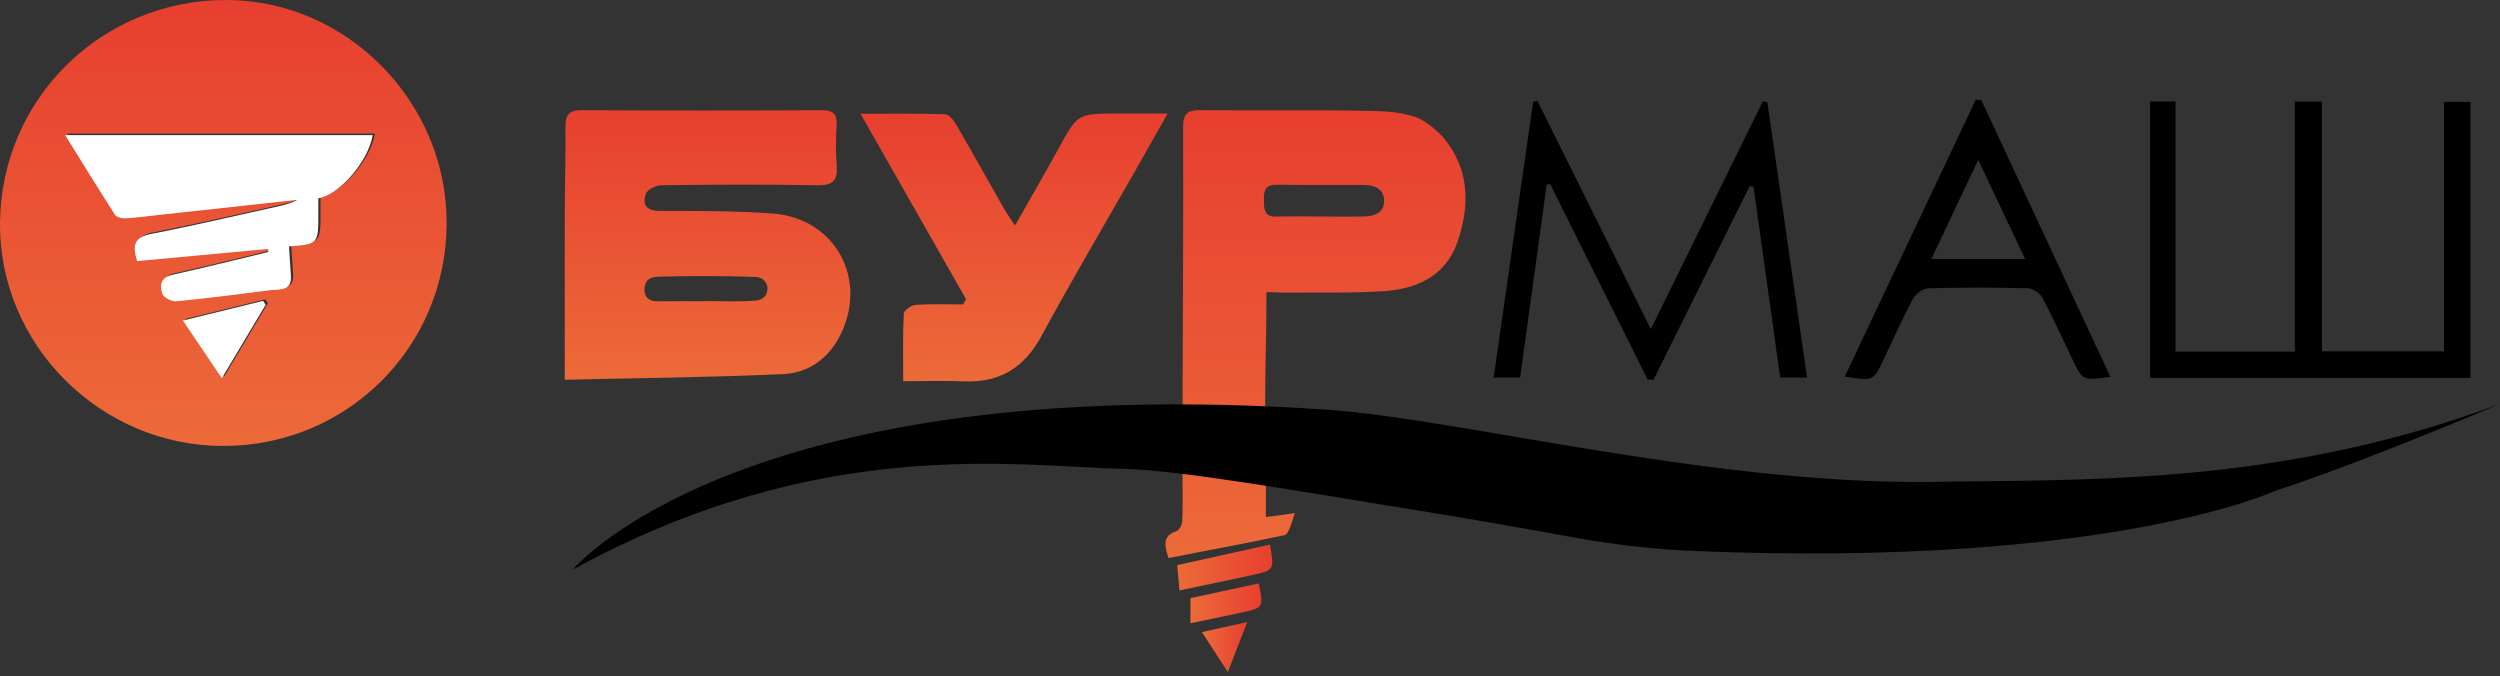 <?xml version="1.0" encoding="UTF-8"?> <svg xmlns="http://www.w3.org/2000/svg" width="366" height="99" viewBox="0 0 366 99" fill="none"><rect x="0" y="0" width="366" height="99" fill="#333333" stroke="none"/><path d="M0.003 32.499C-0.228 50.355 14.607 65.262 32.632 65.289C50.788 65.317 65.323 50.867 65.391 32.724C65.457 14.948 50.823 0.064 33.216 0.001C33.175 0 33.134 0 33.092 0C14.895 0.001 0.237 14.382 0.003 32.499ZM17.172 31.235C14.787 27.535 12.486 23.78 9.863 19.56H54.884C54.268 23.334 50.081 28.267 46.925 28.814C46.925 29.478 46.923 30.184 46.925 30.887C46.943 35.522 46.943 35.522 42.641 35.852C42.729 37.248 42.791 38.635 42.908 40.018C43.12 42.518 41.199 42.089 39.79 42.271C35.228 42.859 30.667 43.453 26.09 43.892C25.427 43.956 24.247 43.318 24.07 42.761C23.707 41.628 23.794 40.402 25.503 40.021C30.215 38.969 34.899 37.796 39.594 36.672C39.59 36.523 39.586 36.372 39.582 36.222C33.189 36.815 26.796 37.408 20.402 38C19.649 35.67 19.986 34.496 22.453 34.018C28.783 32.793 35.065 31.306 41.362 29.915C42.218 29.726 43.058 29.477 43.865 29.029C37.146 29.763 30.427 30.499 23.708 31.233C22.024 31.416 20.342 31.645 18.654 31.746C18.62 31.747 18.585 31.748 18.549 31.748C18.057 31.748 17.384 31.564 17.172 31.235ZM27.097 46.702C31.26 45.681 35.05 44.754 38.839 43.824C38.965 44.016 39.09 44.207 39.216 44.397C37.177 47.81 35.139 51.225 32.801 55.144C30.85 52.257 29.136 49.721 27.097 46.702Z" fill="url(#paint0_linear_22_1002)"></path><path d="M163.548 16.623C157.73 16.631 157.762 16.648 154.968 21.75C152.963 25.407 150.866 29.014 148.593 33.029C147.868 31.908 147.366 31.206 146.94 30.46C144.624 26.393 142.35 22.301 139.997 18.257C139.627 17.622 138.936 16.745 138.368 16.726C134.377 16.593 130.382 16.655 125.975 16.655C131.287 25.986 136.357 34.89 141.425 43.795C141.283 44.053 141.143 44.311 141 44.567C138.688 44.567 136.369 44.471 134.068 44.629C133.43 44.673 132.336 45.443 132.313 45.923C132.155 49.119 132.231 52.325 132.231 55.809C135.39 55.809 138.278 55.714 141.158 55.83C146.403 56.04 149.971 53.809 152.487 49.162C156.905 41.001 161.635 33.01 166.229 24.945C167.73 22.309 169.22 19.665 170.943 16.623C169.094 16.623 167.45 16.622 165.876 16.622C165.088 16.622 164.319 16.623 163.548 16.623Z" fill="url(#paint1_linear_22_1002)"></path><path d="M361.674 55.324H314.781V14.855H318.493V51.475H335.97V14.88H339.929V51.436H357.802V14.917H361.674V55.324Z" fill="black"></path><path d="M258.743 14.97C260.67 28.343 262.597 41.716 264.55 55.266H260.62C259.316 45.933 258.016 36.634 256.717 27.335C256.527 27.311 256.336 27.285 256.145 27.261C251.453 36.71 246.76 46.16 242.068 55.61C241.782 55.591 241.495 55.572 241.209 55.554C236.458 46.023 231.707 36.491 226.956 26.959C226.781 26.988 226.608 27.017 226.433 27.046C225.139 36.423 223.847 45.799 222.541 55.266H218.672C220.616 41.699 222.533 28.309 224.451 14.918C224.66 14.865 224.867 14.81 225.075 14.756C230.539 25.755 236.002 36.754 241.68 48.184C247.278 36.803 252.685 25.813 258.09 14.823C258.308 14.872 258.525 14.921 258.743 14.97Z" fill="black"></path><path d="M172.345 82.728C172.467 84.099 172.557 85.123 172.672 86.436C176.416 85.648 179.81 84.958 183.195 84.218C186.579 83.479 186.575 83.458 185.923 79.73C181.409 80.727 176.904 81.722 172.345 82.728Z" fill="url(#paint2_linear_22_1002)"></path><path d="M174.279 87.575V91.247C177.029 90.672 179.461 90.179 181.885 89.654C184.942 88.992 185.018 88.851 184.274 85.407C180.932 86.131 177.591 86.857 174.279 87.575Z" fill="url(#paint3_linear_22_1002)"></path><path d="M175.961 92.539C177.252 94.529 178.371 96.252 179.755 98.387C180.744 95.836 181.565 93.716 182.588 91.073C180.114 91.621 178.204 92.043 175.961 92.539Z" fill="url(#paint4_linear_22_1002)"></path><path d="M173.207 18.665C173.264 30.953 173.175 43.239 173.137 55.526C173.133 56.55 173.136 57.575 173.136 58.835L173.123 69.333C173.123 71.842 173.177 74.094 173.081 76.339C173.06 76.847 172.617 77.643 172.199 77.777C170.032 78.476 170.575 80.104 171.07 81.701C176.87 80.545 182.391 79.569 188.061 78.34C188.68 78.205 189.139 76.391 189.563 75.108C187.412 75.438 186.638 75.554 185.329 75.681V70.835L185.219 59.129C185.219 53.658 185.415 48.217 185.415 42.783C185.981 42.748 186.442 42.774 186.901 42.802C187.234 42.822 187.566 42.843 187.933 42.837C189.49 42.82 191.049 42.825 192.606 42.828C195.9 42.837 199.193 42.847 202.472 42.639C207.329 42.332 211.622 40.447 213.344 35.502C215.196 30.183 215.206 24.809 211.331 20.172C210.435 19.102 208.453 17.502 207.142 17.094C204.714 16.339 202.824 16.288 200.304 16.232C195.703 16.13 191.1 16.14 186.497 16.149C182.938 16.156 179.38 16.163 175.822 16.119C175.778 16.118 175.735 16.118 175.691 16.118C173.822 16.118 173.198 16.642 173.207 18.665ZM185.035 29.344C185.008 27.983 185.158 27.009 186.925 27.04C189.483 27.087 192.044 27.081 194.604 27.075C196.305 27.071 198.005 27.068 199.706 27.079C201.201 27.089 202.575 27.619 202.633 29.295C202.697 31.157 201.236 31.657 199.658 31.689C197.489 31.732 195.318 31.699 193.148 31.699C191.058 31.696 188.965 31.636 186.879 31.713C186.829 31.715 186.778 31.715 186.732 31.715C185.063 31.717 185.059 30.606 185.035 29.344Z" fill="url(#paint5_linear_22_1002)"></path><path d="M39.259 36.446C32.866 37.039 26.471 37.631 20.078 38.225C19.327 35.893 19.663 34.72 22.13 34.243C28.461 33.017 34.741 31.531 41.039 30.138C41.894 29.949 42.736 29.701 43.541 29.254C36.822 29.988 30.104 30.722 23.384 31.456C21.701 31.639 20.02 31.869 18.331 31.969C17.835 31.998 17.076 31.812 16.848 31.458C14.464 27.758 12.163 24.004 9.538 19.784H54.56C53.944 23.557 49.757 28.49 46.602 29.037C46.602 29.702 46.599 30.407 46.602 31.112C46.619 35.745 46.619 35.745 42.317 36.075C42.405 37.471 42.468 38.858 42.584 40.242C42.796 42.741 40.876 42.313 39.467 42.495C34.905 43.083 30.343 43.677 25.767 44.115C25.104 44.18 23.925 43.541 23.747 42.985C23.384 41.851 23.472 40.627 25.179 40.245C29.891 39.192 34.576 38.021 39.271 36.896C39.267 36.746 39.262 36.596 39.259 36.446Z" fill="white"></path><path d="M38.892 44.621C36.854 48.035 34.815 51.449 32.476 55.367C30.526 52.48 28.813 49.943 26.774 46.925C30.937 45.906 34.727 44.978 38.516 44.049C38.642 44.239 38.767 44.431 38.892 44.621Z" fill="white"></path><path d="M82.786 18.551C82.828 22.592 82.697 26.634 82.686 30.674C82.667 38.752 82.681 46.828 82.681 55.593C93.446 55.344 104.082 55.256 114.699 54.764C118.183 54.605 121.124 52.639 122.856 49.374C127.262 41.071 122.377 31.903 113.037 31.248C107.567 30.865 102.063 30.876 96.576 30.883C94.568 30.886 94.04 29.883 94.547 28.376C94.757 27.75 96.05 27.127 96.858 27.117C104.452 27.026 112.052 26.979 119.644 27.125C121.945 27.169 122.67 26.416 122.496 24.218C122.343 22.29 122.366 20.334 122.485 18.401C122.587 16.729 122.027 16.128 120.306 16.137C108.59 16.194 96.873 16.196 85.156 16.134C85.143 16.134 85.13 16.134 85.118 16.134C83.32 16.134 82.767 16.819 82.786 18.551ZM94.953 43.752C94.493 43.424 94.296 42.883 94.361 42.163C94.495 40.696 95.574 40.548 96.23 40.52C96.237 40.519 96.245 40.516 96.253 40.515C98.575 40.45 100.9 40.413 103.224 40.418C105.742 40.417 108.259 40.457 110.772 40.561C110.914 40.567 111.057 40.597 111.197 40.646C112.012 40.932 112.393 41.66 112.358 42.364C112.358 42.365 112.359 42.365 112.359 42.365C112.358 42.366 112.358 42.368 112.357 42.369C112.32 43.069 111.874 43.748 111.034 43.947C110.954 43.966 110.875 43.981 110.793 43.988C109.6 44.101 108.398 44.122 107.192 44.115C105.911 44.125 104.625 44.081 103.341 44.069C103.341 44.08 103.341 44.089 103.341 44.1C103.154 44.1 102.968 44.099 102.782 44.099V44.1C101.723 44.1 100.662 44.093 99.603 44.089C98.532 44.088 97.463 44.092 96.393 44.111C96.385 44.111 96.378 44.11 96.369 44.11C96.337 44.11 96.306 44.11 96.274 44.111C96.251 44.112 96.228 44.112 96.204 44.112C95.656 44.112 95.241 43.981 94.953 43.752Z" fill="url(#paint6_linear_22_1002)"></path><path d="M282.747 37.908C285.056 33.032 287.213 28.475 289.618 23.397C291.984 28.415 294.142 32.992 296.461 37.908H282.747ZM290.067 14.661C289.796 14.638 289.524 14.615 289.253 14.591C282.871 28.081 276.489 41.571 270.075 55.132C274.27 55.81 274.264 55.807 275.834 52.483C277.214 49.561 278.525 46.602 280.052 43.759C280.445 43.027 281.523 42.234 282.309 42.21C287.153 42.068 292.007 42.078 296.852 42.2C297.594 42.218 298.633 42.9 298.99 43.566C300.552 46.483 301.925 49.501 303.343 52.492C304.877 55.729 304.865 55.735 308.964 55.173C302.636 41.608 296.352 28.135 290.067 14.661Z" fill="black"></path><path d="M83.863 83.379C83.863 83.379 108.23 54.101 194.291 59.981C214.223 61.342 252.229 71.494 285.778 70.504C309.176 70.256 335.669 70.41 366 59.13C343.468 68.647 333.069 71.866 333.069 71.866C333.069 71.866 308.981 83.129 248.315 80.676C242.191 80.429 236.096 79.733 230.068 78.624C223.354 77.389 215.145 75.944 205.808 74.443C191.321 72.113 172.868 68.836 164.703 68.647C148.61 68.276 120.136 63.572 83.863 83.379Z" fill="black"></path><defs><linearGradient id="paint0_linear_22_1002" x1="32.696" y1="65.29" x2="32.696" y2="0.001" gradientUnits="userSpaceOnUse"><stop stop-color="#EC6A39"></stop><stop offset="2.2e-07" stop-color="#EC6A39"></stop><stop offset="1" stop-color="#E73F30"></stop></linearGradient><linearGradient id="paint1_linear_22_1002" x1="148.459" y1="55.843" x2="148.459" y2="16.622" gradientUnits="userSpaceOnUse"><stop stop-color="#EC6A39"></stop><stop offset="2.2e-07" stop-color="#EC6A39"></stop><stop offset="1" stop-color="#E73F30"></stop></linearGradient><linearGradient id="paint2_linear_22_1002" x1="172.345" y1="83.082" x2="186.261" y2="83.082" gradientUnits="userSpaceOnUse"><stop stop-color="#EC6A39"></stop><stop offset="2.2e-07" stop-color="#EC6A39"></stop><stop offset="1" stop-color="#E73F30"></stop></linearGradient><linearGradient id="paint3_linear_22_1002" x1="174.279" y1="88.327" x2="184.666" y2="88.327" gradientUnits="userSpaceOnUse"><stop stop-color="#EC6A39"></stop><stop offset="2.2e-07" stop-color="#EC6A39"></stop><stop offset="1" stop-color="#E73F30"></stop></linearGradient><linearGradient id="paint4_linear_22_1002" x1="175.96" y1="94.73" x2="182.589" y2="94.73" gradientUnits="userSpaceOnUse"><stop stop-color="#EC6A39"></stop><stop offset="2.2e-07" stop-color="#EC6A39"></stop><stop offset="1" stop-color="#E73F30"></stop></linearGradient><linearGradient id="paint5_linear_22_1002" x1="192.588" y1="81.701" x2="192.588" y2="16.118" gradientUnits="userSpaceOnUse"><stop stop-color="#EC6A39"></stop><stop offset="2.2e-07" stop-color="#EC6A39"></stop><stop offset="1" stop-color="#E73F30"></stop></linearGradient><linearGradient id="paint6_linear_22_1002" x1="103.585" y1="55.593" x2="103.585" y2="16.135" gradientUnits="userSpaceOnUse"><stop stop-color="#EC6A39"></stop><stop offset="2.2e-07" stop-color="#EC6A39"></stop><stop offset="1" stop-color="#E73F30"></stop></linearGradient></defs></svg> 